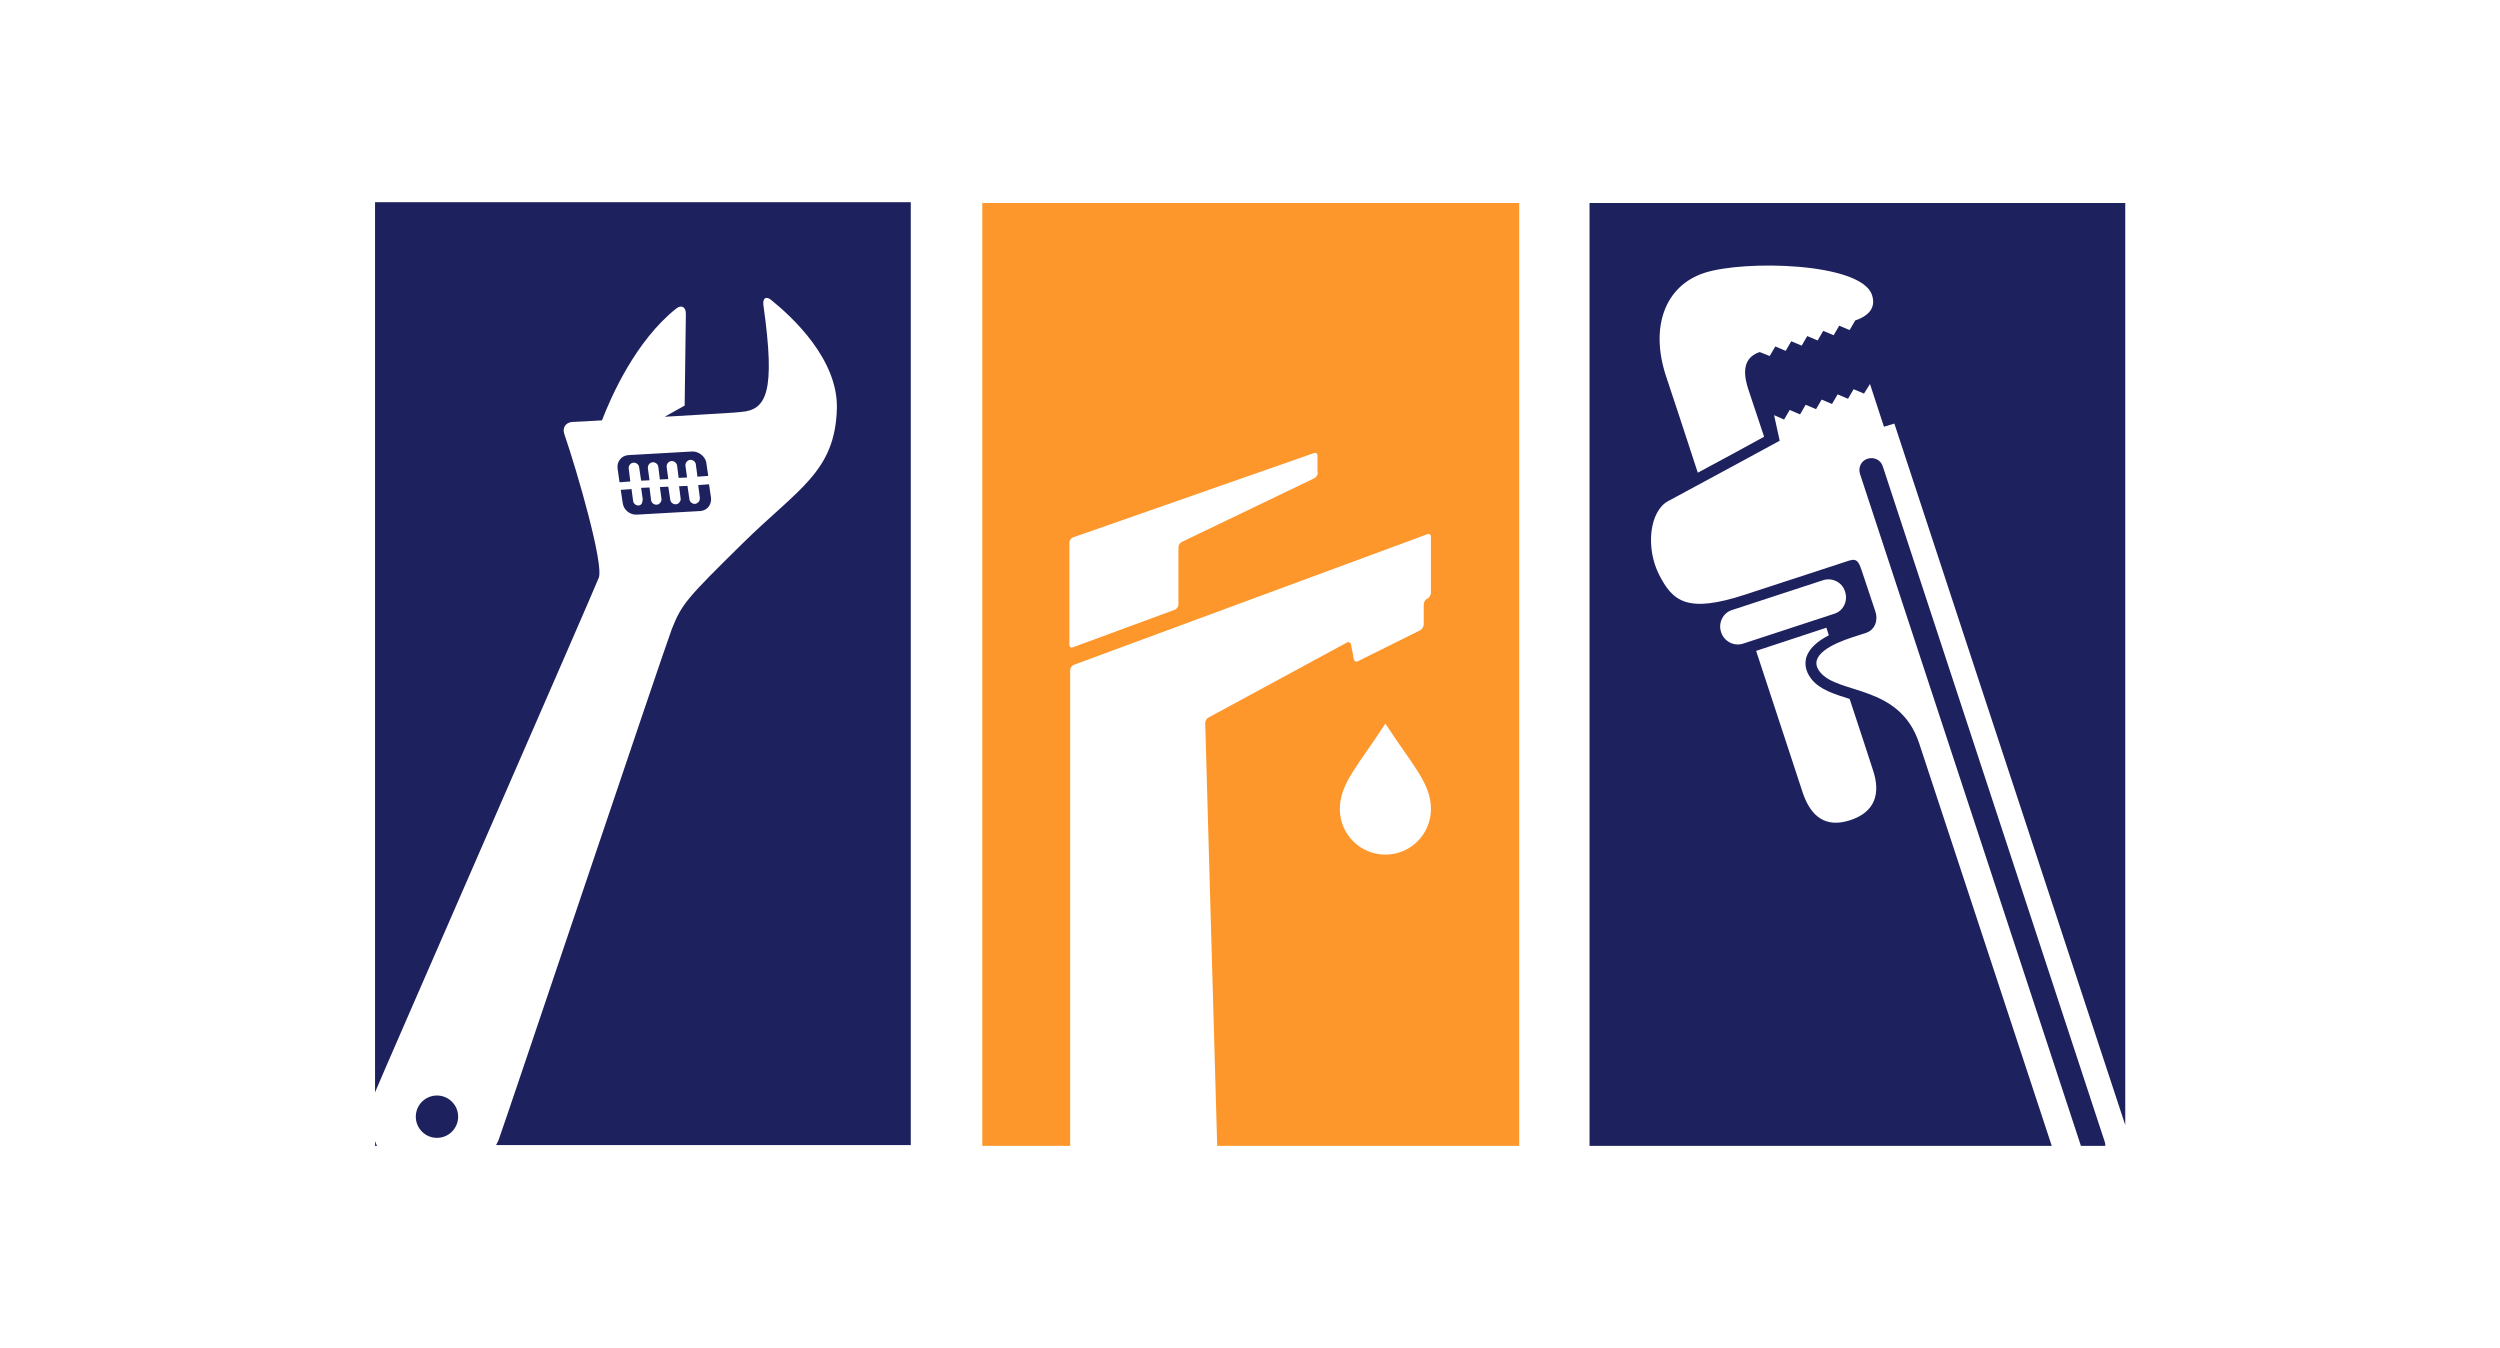 <svg width="1000" height="539.146" viewBox="0 0 1000 539.146" xmlns="http://www.w3.org/2000/svg"><defs/><path fill="#1d215e" transform="matrix(1.598 0 0 1.598 -18.592 -82.079)" d="M 492.014 237.384 C 487.114 222.584 471.714 225.284 467.214 219.584 C 463.814 215.384 470.714 212.384 475.314 210.884 C 476.814 210.384 478.114 209.984 478.714 209.784 C 481.114 208.984 481.814 206.384 481.014 204.284 L 478.014 195.284 C 477.014 192.284 476.714 190.984 474.514 191.684 L 448.514 200.184 C 433.914 204.984 430.314 201.884 426.914 195.184 C 423.514 188.484 424.514 179.284 429.214 176.784 C 433.914 174.284 457.114 161.684 457.114 161.684 L 455.714 155.284 L 458.214 156.384 L 459.614 153.984 L 462.214 155.084 L 463.614 152.684 L 466.214 153.784 L 467.614 151.384 L 470.214 152.484 L 471.614 150.084 L 474.214 151.184 L 475.614 148.784 L 478.214 149.884 L 479.714 147.484 L 483.214 158.184 L 485.814 157.384 C 485.814 157.384 521.314 265.384 543.614 332.984 L 543.614 102.184 L 409.514 102.184 L 409.514 338.184 L 525.214 338.184 L 492.014 237.384 Z M 438.214 119.684 C 448.314 116.384 477.514 117.084 480.214 125.184 C 481.514 129.084 478.314 130.784 476.014 131.584 L 474.614 133.984 L 472.014 132.884 L 470.614 135.284 L 468.014 134.184 L 466.614 136.584 L 464.014 135.484 L 462.614 137.884 L 460.014 136.784 L 458.614 139.184 L 456.014 138.084 L 454.614 140.484 L 452.114 139.484 C 447.214 141.084 448.314 145.984 449.314 148.984 C 449.514 149.584 451.014 154.084 453.214 160.684 C 449.414 162.784 442.414 166.584 436.614 169.684 C 432.914 158.284 429.914 149.284 428.714 145.684 C 424.514 133.084 428.514 122.884 438.214 119.684 Z M 442.514 209.784 L 442.414 209.484 C 441.714 207.284 442.914 204.784 445.114 204.084 L 468.014 196.584 C 470.214 195.884 472.714 197.084 473.414 199.284 L 473.514 199.584 C 474.214 201.884 473.014 204.284 470.814 204.984 L 447.914 212.484 C 445.714 213.184 443.314 211.984 442.514 209.784 Z M 474.714 256.684 C 468.514 258.684 464.914 255.684 462.914 249.884 C 462.114 247.584 457.214 232.384 451.214 214.284 L 468.814 208.484 C 469.014 209.084 469.214 209.784 469.414 210.384 C 466.314 211.984 464.514 213.784 463.814 215.784 C 463.414 217.084 463.314 219.084 465.014 221.284 C 467.114 223.984 470.714 225.084 474.514 226.284 C 474.514 226.284 474.614 226.284 474.614 226.284 C 477.714 235.584 479.914 242.484 480.414 243.984 C 482.514 250.084 480.914 254.684 474.714 256.684 Z"/><path fill="#1d215e" transform="matrix(1.598 0 0 1.598 -18.592 -82.079)" d="M 482.914 168.084 C 482.414 166.484 480.714 165.684 479.114 166.184 C 477.514 166.684 476.714 168.384 477.214 169.984 L 532.514 338.184 L 538.614 338.184 C 538.614 337.884 538.614 337.584 538.514 337.284 L 482.914 168.084 Z"/><path fill="#fd972b" transform="matrix(1.598 0 0 1.598 -18.592 -82.079)" d="M 257.514 102.184 L 257.514 338.184 L 279.514 338.184 L 279.514 219.084 C 279.514 218.584 279.914 217.984 280.414 217.784 L 368.914 185.084 C 369.414 184.884 369.814 185.184 369.814 185.684 L 369.814 199.784 C 369.814 200.284 369.414 200.884 369.014 201.184 L 368.814 201.284 C 368.314 201.484 368.014 202.184 368.014 202.684 L 368.014 207.684 C 368.014 208.184 367.614 208.784 367.214 209.084 L 351.514 216.884 C 351.014 217.084 350.614 216.884 350.514 216.384 L 349.814 212.684 C 349.714 212.184 349.314 211.984 348.814 212.184 L 314.114 230.984 C 313.614 231.184 313.314 231.884 313.314 232.384 L 316.314 338.184 L 391.914 338.184 L 391.914 102.184 L 257.514 102.184 Z M 341.514 169.684 C 341.514 170.184 341.114 170.784 340.614 171.084 L 307.514 186.984 C 307.014 187.184 306.614 187.784 306.614 188.384 L 306.614 202.684 C 306.614 203.184 306.214 203.784 305.714 203.984 L 280.214 213.384 C 279.714 213.584 279.314 213.284 279.314 212.784 L 279.314 187.184 C 279.314 186.684 279.714 186.084 280.214 185.884 L 340.514 164.784 C 341.014 164.584 341.414 164.884 341.414 165.384 L 341.414 169.684 Z M 358.414 265.284 C 352.114 265.284 347.014 260.184 347.014 253.884 C 347.014 247.484 351.614 242.984 358.414 232.484 C 365.214 242.984 369.814 247.384 369.814 253.884 C 369.814 260.184 364.714 265.284 358.414 265.284 Z"/><path fill="#1d215e" transform="matrix(1.598 0 0 1.598 -18.592 -82.079)" d="M 126.314 330.884 C 126.314 333.811 123.942 336.184 121.014 336.184 C 118.087 336.184 115.714 333.811 115.714 330.884 C 115.714 327.957 118.087 325.584 121.014 325.584 C 123.942 325.584 126.314 327.957 126.314 330.884 Z"/><path fill="#1d215e" transform="matrix(1.598 0 0 1.598 -18.592 -82.079)" d="M 105.514 336.984 L 105.514 338.184 L 106.014 338.184 C 105.814 337.784 105.614 337.384 105.514 336.984 Z"/><path fill="#1d215e" transform="matrix(1.598 0 0 1.598 -18.592 -82.079)" d="M 105.514 102.184 L 105.514 324.784 C 107.014 320.984 160.314 199.184 161.514 195.984 C 162.814 192.584 156.114 169.384 152.914 160.084 C 152.314 158.484 153.214 157.084 154.914 156.984 C 156.814 156.884 159.314 156.784 162.314 156.584 C 164.514 150.884 170.614 136.784 180.914 128.584 C 182.214 127.584 183.314 128.184 183.314 129.884 L 183.014 152.884 L 178.014 155.684 L 186.514 155.184 C 191.414 154.884 195.414 154.684 197.114 154.484 C 203.514 153.984 205.814 149.584 202.714 127.684 C 202.514 125.984 203.414 125.384 204.714 126.484 C 209.914 130.684 221.414 141.284 221.114 153.584 C 220.714 169.484 211.414 173.684 197.514 187.384 C 183.614 201.084 182.314 202.484 179.814 208.784 C 178.014 213.384 137.514 333.984 136.414 336.784 C 136.214 337.184 136.014 337.584 135.814 337.984 L 239.614 337.984 L 239.614 101.984 L 105.514 101.984 Z"/><path fill="#1d215e" transform="matrix(1.598 0 0 1.598 -18.592 -82.079)" d="M 171.614 177.884 C 170.914 177.984 170.214 177.484 170.114 176.784 L 169.714 173.784 L 167.014 173.984 L 167.514 177.284 C 167.714 178.984 169.314 180.284 171.014 180.184 L 186.914 179.284 C 188.614 179.184 189.814 177.684 189.614 175.984 L 189.114 172.584 L 186.414 172.784 L 186.814 175.984 C 186.814 176.184 186.814 176.384 186.714 176.684 C 186.514 177.084 186.114 177.384 185.714 177.484 C 185.014 177.584 184.314 177.084 184.214 176.384 L 183.714 172.984 L 181.614 173.084 L 182.014 176.184 C 182.014 176.384 182.014 176.684 181.914 176.784 C 181.714 177.184 181.314 177.584 180.914 177.584 C 180.214 177.684 179.514 177.184 179.414 176.484 L 178.914 173.184 L 176.814 173.284 L 177.214 176.284 C 177.214 176.484 177.214 176.684 177.114 176.884 C 176.914 177.284 176.514 177.684 176.114 177.684 C 175.414 177.784 174.714 177.284 174.614 176.584 L 174.214 173.384 L 172.114 173.484 L 172.514 176.284 C 172.514 176.484 172.514 176.684 172.414 176.884 C 172.414 177.484 172.014 177.784 171.614 177.884 Z"/><path fill="#1d215e" transform="matrix(1.598 0 0 1.598 -18.592 -82.079)" d="M 184.814 164.384 L 168.914 165.284 C 167.214 165.384 166.014 166.884 166.214 168.584 L 166.714 172.084 L 169.414 171.884 L 169.014 168.684 C 168.914 167.984 169.414 167.284 170.114 167.184 C 170.814 167.084 171.514 167.584 171.614 168.284 L 172.114 171.684 L 174.214 171.584 L 173.814 168.584 C 173.714 167.884 174.214 167.184 174.914 167.084 C 175.614 166.984 176.314 167.484 176.414 168.184 L 176.814 171.384 L 178.914 171.284 L 178.514 168.284 C 178.414 167.584 178.914 166.884 179.614 166.784 C 180.314 166.684 181.014 167.184 181.114 167.884 L 181.514 170.984 L 183.614 170.884 L 183.214 167.984 C 183.114 167.284 183.614 166.584 184.314 166.484 C 185.014 166.384 185.714 166.884 185.814 167.584 L 186.214 170.684 L 188.914 170.484 L 188.414 167.084 C 188.114 165.584 186.514 164.284 184.814 164.384 Z"/></svg>